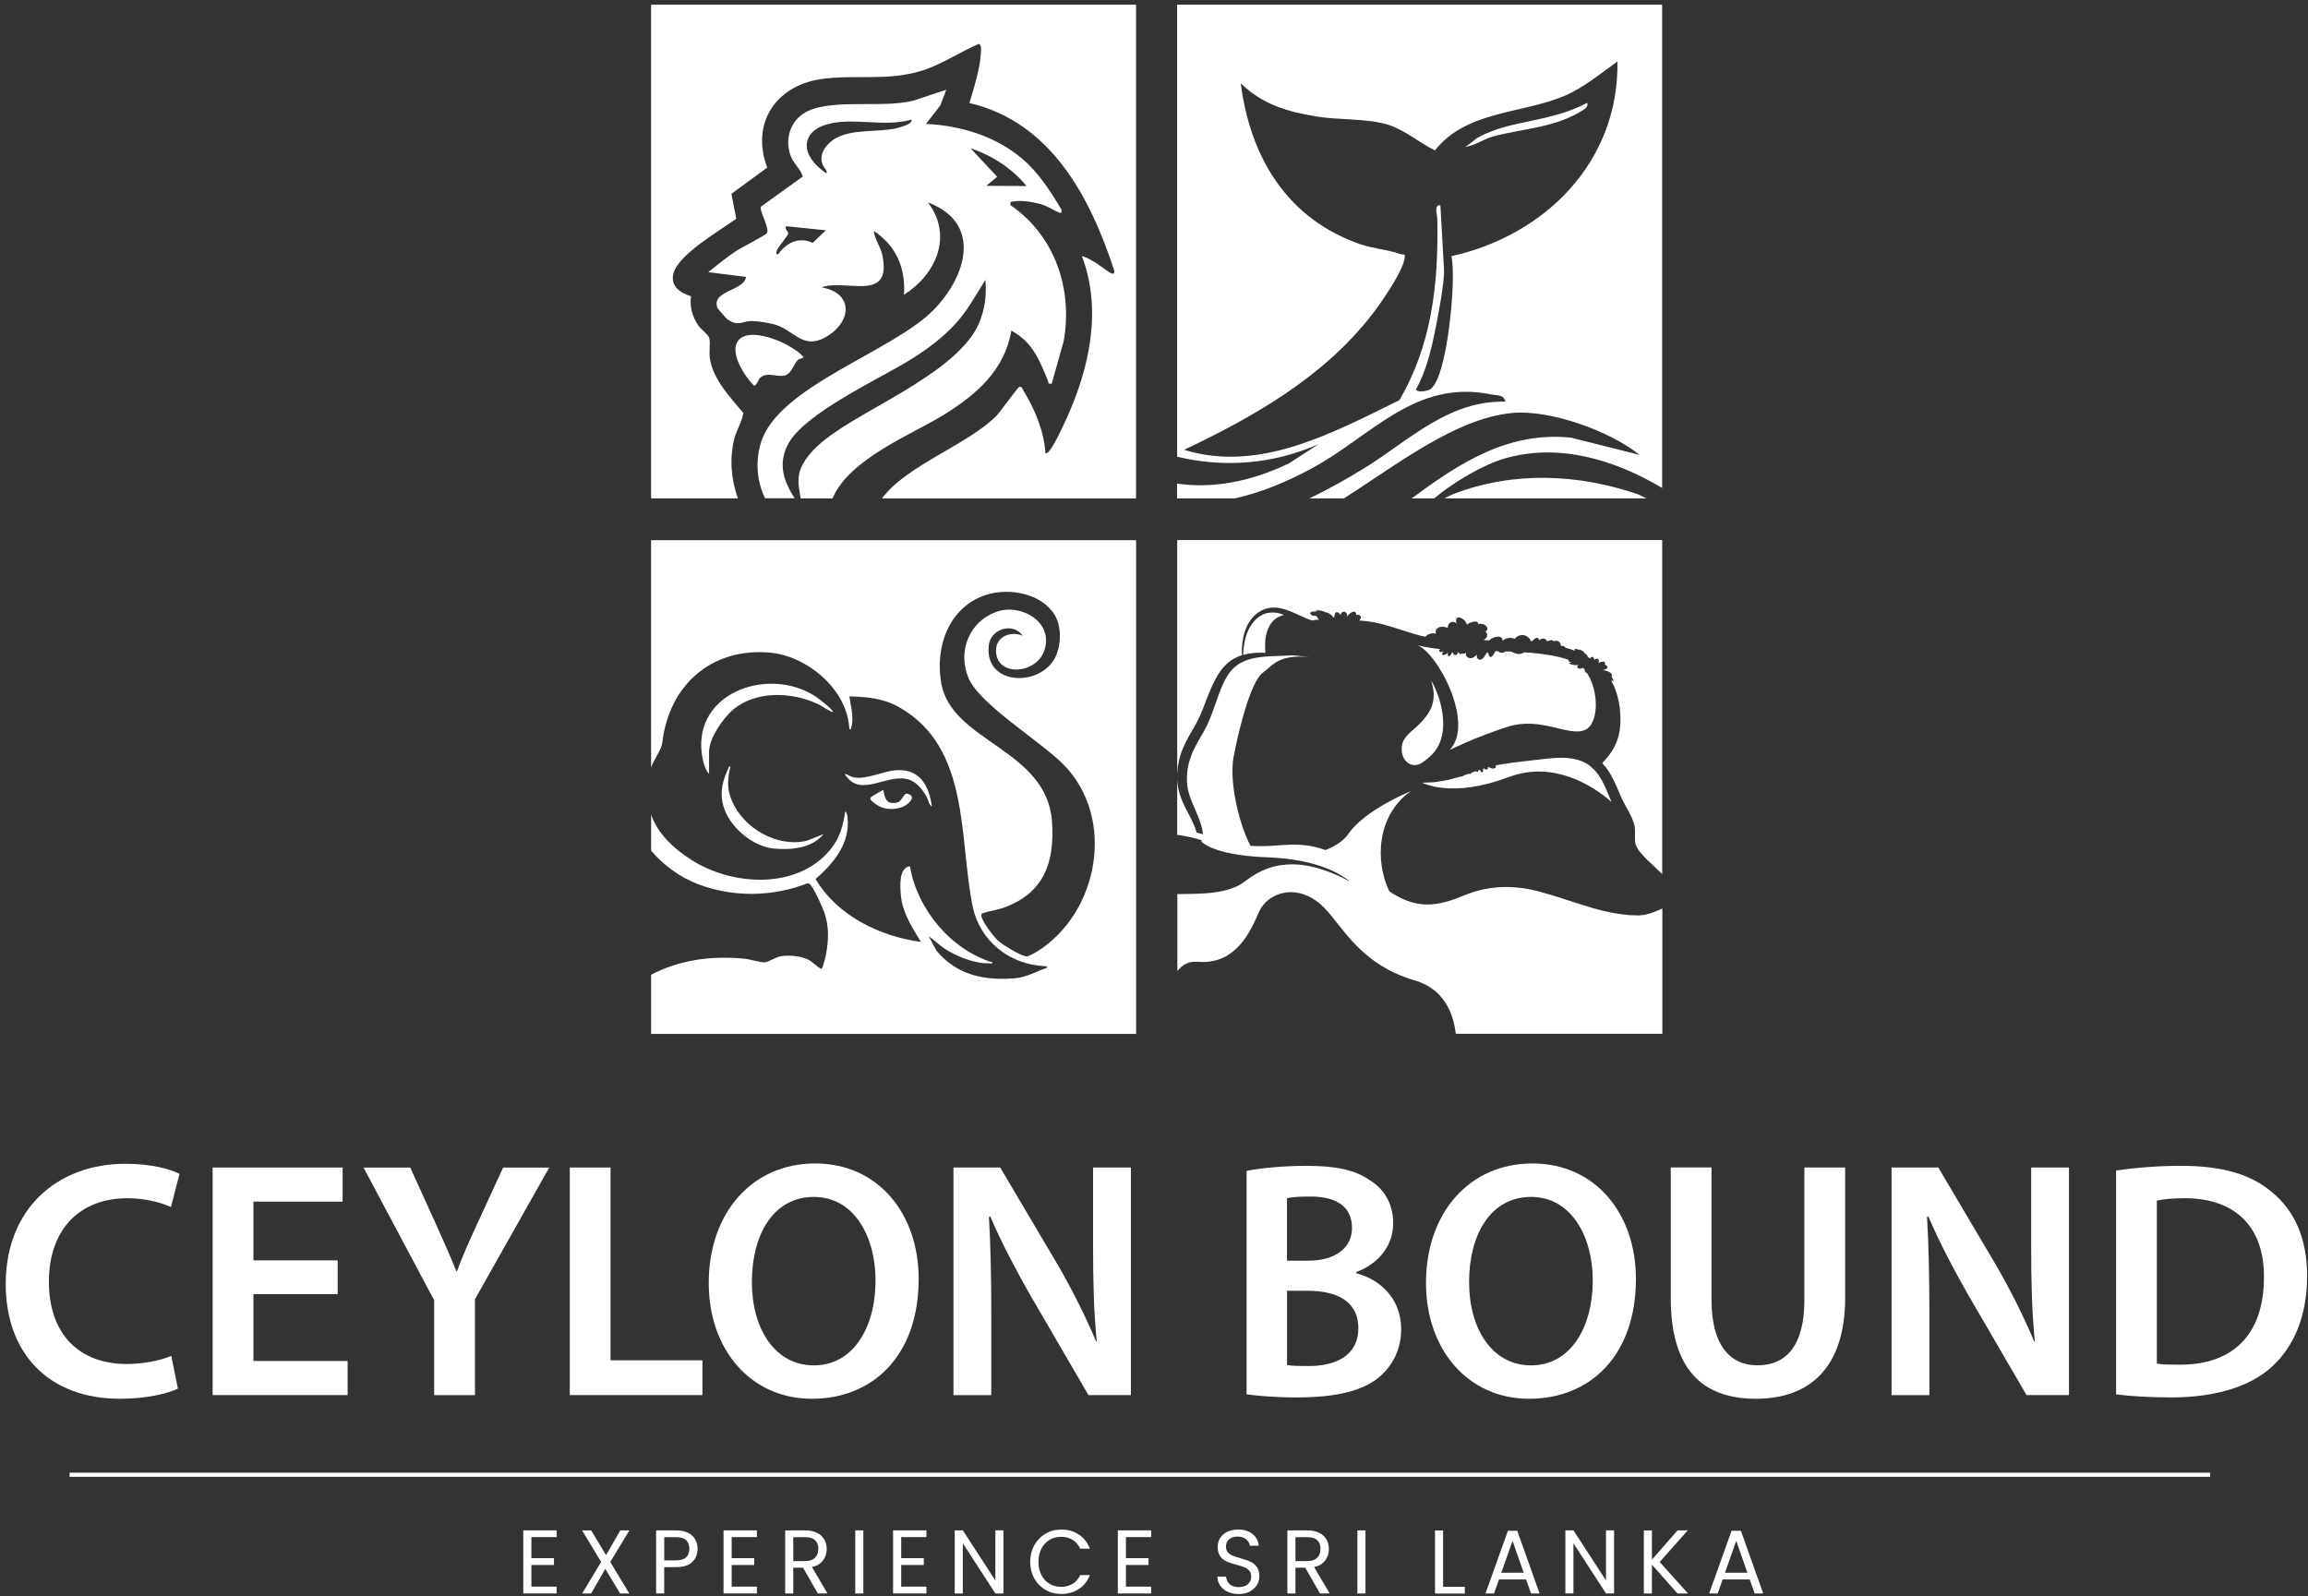 <svg xmlns="http://www.w3.org/2000/svg" width="347" height="240" viewBox="0 0 347 240" fill="none"><rect x="0" y="0" width="347" height="240" fill="#333333" stroke="none"/><g clip-path="url(#clip0_30_2243)"><path d="M97.889 81.223V115.391C98.373 114.061 99.45 112.767 99.577 111.665C100.581 102.975 107.029 97.352 115.757 98.134C121.346 98.633 127.431 103.665 127.697 109.627C128.06 109.67 127.915 109.62 127.976 109.417C128.429 107.921 127.909 106.196 127.697 104.712C130.45 104.798 132.802 104.983 135.234 106.369C145.874 112.429 144.156 125.959 146.213 136.183C147.289 141.535 151.814 145.076 157.137 145.279C157.36 145.285 157.518 145.396 157.342 145.556C155.776 146.055 154.396 146.93 152.709 147.084C148.094 147.509 143.793 146.646 140.744 142.877L139.632 140.783C140.472 141.368 141.198 142.101 142.057 142.668C143.872 143.856 146.563 144.916 148.735 144.854C148.898 144.854 149.249 144.959 149.213 144.713C142.97 142.797 137.914 136.756 136.801 130.258C135.089 130.455 135.331 133.356 135.446 134.662C135.67 137.217 137.17 139.515 138.464 141.627C132.349 140.826 125.871 137.704 122.622 132.173C125.332 129.809 127.855 126.815 127.419 122.905C127.389 122.609 127.304 122.196 127.086 121.975C126.736 124.229 126.276 126.027 124.806 127.795C119.816 133.805 110.089 133.214 104.004 129.328C101.047 127.444 98.875 125.263 97.895 122.51V127.905C99.776 130.135 102.256 131.909 104.888 132.925C110.132 134.951 116.132 134.877 121.364 132.832L121.637 132.845C122.199 133.122 123.693 136.485 123.947 137.236C124.643 139.281 124.588 141.221 124.219 143.339C124.159 143.696 123.717 145.649 123.5 145.698C122.749 145.347 122.205 144.632 121.461 144.269C120.354 143.733 118.673 143.604 117.475 143.77C116.658 143.881 115.509 144.682 114.965 144.7C114.299 144.725 112.751 144.238 111.922 144.158C106.817 143.653 102.002 144.398 97.895 146.572V155.466H170.813V81.223H97.895H97.889ZM156.005 143.013C155.673 143.228 154.705 143.807 154.378 143.813C153.586 143.832 150.695 142.033 150.029 141.424C149.443 140.888 147.326 138.221 147.561 137.507C147.616 137.328 147.761 137.328 147.9 137.279C148.82 136.965 149.89 136.848 150.858 136.503C156.907 134.335 158.582 129.784 158.171 123.594C157.433 112.632 143.146 111.628 141.525 102.784C140.503 97.229 142.722 91.181 148.324 89.426C151.723 88.361 156.568 89.198 158.564 92.462C159.653 94.242 159.568 97.204 158.564 99.009C156.096 103.425 147.882 103 148.674 96.946C148.995 94.519 152.352 93.534 153.761 95.597C152.11 94.87 149.872 95.591 149.757 97.629C149.527 101.768 155.624 101.509 156.961 97.944C158.57 93.639 153.616 90.732 149.969 91.945C145.777 93.337 143.884 97.876 145.632 101.996C147.307 105.937 156.489 111.493 159.907 114.972C167.807 123.022 165.206 137.18 156.018 143.025L156.005 143.013Z" fill="white"></path><path d="M109.642 115.243C108.692 117.171 108.172 118.982 108.74 121.137C109.563 124.229 113.071 127.247 116.205 127.579C118.86 127.856 121.999 127.591 123.838 125.417L121.255 126.434C116.834 127.456 111.783 124.555 110.029 120.386C109.297 118.649 109.376 117.46 109.72 115.668C109.751 115.52 109.902 115.206 109.642 115.243Z" fill="white"></path><path d="M134.666 120.719C133.178 120.897 133.044 120.01 132.796 118.754L131.091 119.752C130.601 120.078 130.976 120.367 131.29 120.632C132.555 121.71 134.036 121.895 135.585 121.378C136.402 121.107 137.926 119.813 136.523 119.37C135.724 119.117 135.803 120.583 134.659 120.719H134.666Z" fill="white"></path><path d="M139.353 119.868C139.601 120.318 139.638 120.995 140.103 121.279C139.704 118.199 138.343 115.674 134.938 115.804C132.796 115.89 130.419 117.251 128.351 116.894C127.861 116.807 127.486 116.438 127.008 116.364C129.282 120.238 133.498 116.062 136.795 117.276C137.883 117.676 138.803 118.864 139.353 119.862V119.868Z" fill="white"></path><path d="M122.641 104.736C115.358 99.963 103.436 104.385 105.704 114.399C105.837 114.99 106.146 115.957 106.605 116.358V113.056C106.605 111.006 108.692 108.019 110.186 106.738C113.604 103.818 119.029 104.022 122.919 105.845C123.711 106.214 124.389 106.787 125.211 107.089C125.471 106.849 122.876 104.884 122.634 104.73L122.641 104.736Z" fill="white"></path><path d="M238.129 16.477C238.48 16.249 238.867 15.781 238.589 15.467C235.613 17.087 232.401 17.702 229.135 18.398C227.495 18.749 225.85 19.125 224.277 19.729C223.54 20.012 222.82 20.332 222.13 20.72C221.664 20.985 220.612 22.057 220.14 22.1C221.634 21.977 223.092 20.886 224.525 20.505C229.286 19.248 233.841 19.236 238.129 16.477Z" fill="white"></path><path d="M198.274 66.768L193.792 69.675C187.719 72.582 182.076 73.457 176.964 72.718V74.947H185.614C189.588 74.079 193.471 72.447 197.137 70.476C206.216 65.592 212.731 56.933 224.265 59.322C225.076 59.489 226.062 59.279 226.334 60.4C217.896 60.16 211.974 66.109 205.442 70.192C202.78 71.855 199.865 73.506 196.834 74.947H202.036C210.087 69.841 218.803 62.931 227.326 62.1C232.976 61.546 242.049 64.797 246.495 68.394L236.157 65.801C226.612 64.859 219.378 69.681 212.228 74.947H215.61C218.652 72.44 222.941 69.897 226.213 68.942C234.252 66.602 242.666 69.047 249.894 73.377V0.704H176.976V68.671C183.951 70.353 191.336 69.848 198.286 66.768H198.274ZM210.444 38.18C208.708 37.533 206.452 37.391 204.559 36.739C193.695 32.994 187.997 23.885 186.546 12.535C189.842 15.7 193.423 16.76 197.826 17.499C201.244 18.072 205.194 17.788 208.339 18.651C211.067 19.396 213.251 21.403 215.737 22.617C220.443 16.655 228.633 17.148 235.093 14.463C238.111 13.206 240.543 11.1 243.18 9.246C243.41 24.421 232.195 35.421 218.217 38.518C219.003 41.709 217.594 57.53 214.848 58.633C214.442 58.793 213.075 59.088 212.894 58.534C214.255 56.138 215.059 53.114 215.622 50.398C216.082 48.188 217.207 42.491 217.104 40.569L216.559 30.857C215.537 30.783 216.082 32.224 216.094 32.945C216.281 42.571 215.319 51.717 210.396 60.172C200.44 65.05 189.364 71.147 178.023 67.637C188.421 62.716 198.927 56.73 206.192 47.411C207.601 45.601 210.692 41.142 211.14 39.048C211.37 37.958 211.085 38.408 210.444 38.167V38.18Z" fill="white"></path><path d="M218.543 74.276C218.053 74.466 217.6 74.701 217.158 74.947H247.553L246.247 74.319C237.258 71.233 227.489 70.839 218.543 74.276Z" fill="white"></path><path d="M212.41 115.022C212.41 115.022 212.458 115.028 212.482 115.034C213.245 115.139 213.916 114.634 214.485 114.184C215.096 113.71 215.652 113.15 216.057 112.478C217.14 110.705 217.14 108.487 216.735 106.498C216.553 105.605 216.281 104.725 215.936 103.881C215.803 103.548 215.658 103.222 215.495 102.908C215.386 102.692 215.198 102.477 215.114 102.255C215.592 103.542 215.743 104.946 215.247 106.252C214.848 107.299 214.116 108.155 213.335 108.931C212.591 109.67 211.684 110.28 211.115 111.185C210.323 112.448 210.771 114.726 212.404 115.022H212.41Z" fill="white"></path><path d="M187.041 98.436C187.398 98.356 187.755 98.263 188.112 98.233C188.826 98.134 189.546 98.128 190.253 98.159C190.253 98.159 189.54 93.232 193.078 92.468C192.637 92.302 192.195 92.166 191.747 92.117C191.028 92.037 190.302 92.16 189.655 92.524C188.336 93.219 187.519 94.722 187.169 96.299C187.011 97.007 186.921 97.74 186.902 98.485C186.896 98.485 186.884 98.485 186.878 98.491C186.878 98.491 186.896 98.491 186.902 98.485C186.951 98.473 186.999 98.454 187.048 98.436H187.041Z" fill="white"></path><path d="M217.944 112.774C217.944 112.774 221.556 110.938 226.636 109.294C231.717 107.649 235.849 110.889 238.365 109.731C240.161 108.906 240.482 104.736 238.934 101.762C238.915 101.762 238.903 101.756 238.891 101.743C238.849 101.706 238.843 101.651 238.843 101.596C238.758 101.442 238.667 101.294 238.571 101.146C238.546 101.158 238.516 101.171 238.486 101.164C238.407 101.164 238.353 101.078 238.323 101.004C238.286 100.912 238.274 100.813 238.268 100.715C238.19 100.61 238.105 100.518 238.02 100.419C237.875 100.487 237.718 100.53 237.554 100.542C237.47 100.549 237.385 100.549 237.313 100.512C237.204 100.462 237.137 100.327 237.155 100.204C237.173 100.08 237.282 99.982 237.403 99.97C236.883 100.087 236.327 100.007 235.867 99.742C235.994 99.662 236.145 99.619 236.296 99.612C236.206 99.594 236.115 99.563 236.03 99.526C235.933 99.483 235.825 99.421 235.818 99.311C235.818 99.274 235.818 99.243 235.837 99.212C234.826 98.867 233.75 98.621 232.637 98.448C232.413 98.448 232.195 98.412 231.971 98.35C231.058 98.227 230.121 98.141 229.165 98.079C229.098 98.128 229.032 98.171 228.959 98.208C228.578 98.405 228.112 98.368 227.713 98.208C227.556 98.147 227.411 98.067 227.272 97.98C226.969 97.968 226.661 97.962 226.352 97.95C226.201 98.079 226.013 98.159 225.814 98.159C225.596 98.159 225.39 98.067 225.233 97.925C225.094 97.925 224.961 97.925 224.822 97.919C224.719 98.134 224.598 98.344 224.459 98.541C224.368 98.664 224.241 98.799 224.09 98.775C223.806 98.732 223.854 98.27 223.648 98.067C223.425 98.245 223.304 98.516 223.146 98.756C222.989 98.996 222.747 99.218 222.463 99.2C222.052 99.175 221.858 98.522 222.197 98.276C221.925 98.565 221.628 98.873 221.235 98.953C220.848 99.034 220.364 98.769 220.382 98.368C220.382 98.27 220.424 98.177 220.473 98.097C220.358 98.19 220.231 98.264 220.086 98.294C219.983 98.313 219.874 98.294 219.777 98.264C219.699 98.356 219.541 98.374 219.438 98.301C219.324 98.221 219.275 98.073 219.275 97.931C219.239 98.067 219.203 98.208 219.124 98.319C219.045 98.43 218.912 98.522 218.773 98.504C218.555 98.479 218.446 98.233 218.38 98.023C218.289 98.202 218.186 98.368 218.059 98.522C217.981 98.621 217.836 98.719 217.745 98.633C217.709 98.602 217.696 98.553 217.684 98.504C217.66 98.374 217.66 98.233 217.684 98.103C217.527 98.319 217.273 98.467 217.007 98.492C216.959 98.492 216.91 98.492 216.874 98.473C216.783 98.418 216.801 98.27 216.868 98.184C216.934 98.097 217.025 98.03 217.061 97.925L216.831 98.011C216.692 98.091 216.493 98.054 216.396 97.919C216.378 97.888 216.36 97.857 216.36 97.82C216.36 97.759 216.414 97.716 216.463 97.685C216.505 97.66 216.547 97.635 216.59 97.611C216.481 97.599 216.378 97.592 216.269 97.58C215.537 97.494 214.793 97.389 214.049 97.229C213.68 97.155 213.311 97.063 212.942 96.958C215.912 97.777 221.846 108.66 217.957 112.767L217.944 112.774Z" fill="white"></path><path d="M226.824 116.857C233.375 114.344 239.375 118.008 242.285 120.589C241.904 119.684 241.559 118.797 241.148 117.953C240.773 117.183 240.343 116.463 239.793 115.859L239.067 115.175C238.498 114.738 237.827 114.424 237.101 114.227C236.175 113.968 235.147 113.907 234.089 113.956C233.024 114.011 231.935 114.141 230.81 114.276C229.679 114.406 228.56 114.529 227.429 114.677C226.848 114.75 226.268 114.837 225.687 114.935C225.687 114.935 225.687 114.941 225.687 114.948C225.669 114.948 225.651 114.948 225.626 114.948C225.378 114.991 225.13 115.04 224.882 115.089C224.931 115.206 224.919 115.366 224.822 115.453C224.665 115.6 224.423 115.588 224.217 115.526C224.072 115.483 223.939 115.416 223.812 115.336C223.776 115.348 223.739 115.354 223.697 115.366C223.721 115.428 223.727 115.49 223.709 115.551C223.661 115.705 223.449 115.748 223.31 115.68C223.237 115.643 223.183 115.594 223.134 115.533C223.092 115.545 223.05 115.557 223.001 115.576C223.001 115.711 222.989 115.847 222.959 115.976C222.941 116.05 222.905 116.142 222.826 116.149C222.753 116.155 222.705 116.087 222.663 116.025C222.602 115.933 222.542 115.834 222.481 115.742C222.457 115.748 222.433 115.754 222.409 115.767L222.275 115.816C222.275 115.816 222.275 115.871 222.269 115.902C222.263 115.951 222.245 116.001 222.209 116.031C222.154 116.081 222.07 116.062 222.003 116.031C221.961 116.013 221.925 115.982 221.888 115.958L221.592 116.068L221.247 116.192C221.247 116.192 221.229 116.216 221.223 116.229C221.175 116.284 221.12 116.339 221.048 116.37C220.975 116.395 220.89 116.383 220.83 116.339L220.733 116.37C220.527 116.438 220.322 116.512 220.122 116.586C219.971 116.678 219.814 116.758 219.638 116.807C219.638 116.789 219.656 116.764 219.662 116.746C219.445 116.82 219.227 116.888 218.997 116.937L218.108 117.177L217.66 117.294C217.509 117.325 217.358 117.343 217.201 117.374L216.281 117.522C215.973 117.565 215.67 117.633 215.356 117.633C214.854 117.651 214.352 117.676 213.844 117.694C213.844 117.694 218.271 120.115 226.806 116.838L226.824 116.857Z" fill="white"></path><path d="M247.474 137.507L247.154 137.575L246.833 137.605C246.616 137.618 246.41 137.673 246.18 137.648L244.825 137.593C243.017 137.433 241.226 137.057 239.472 136.546C237.718 136.029 235.982 135.444 234.228 134.883C232.492 134.366 230.713 133.775 228.85 133.541C227.006 133.294 225.13 133.319 223.328 133.676C223.098 133.707 222.874 133.756 222.656 133.818L221.991 133.99C221.544 134.089 221.12 134.255 220.697 134.421L220.062 134.661L219.475 134.895C219.094 135.056 218.701 135.185 218.313 135.327C216.759 135.844 215.186 136.133 213.674 135.955C212.162 135.789 210.728 135.179 209.41 134.366C209.228 134.255 209.047 134.132 208.871 134.015C206.67 129.427 207.033 122.535 212.107 118.969C212.005 119.012 205.248 121.728 202.708 125.411C201.982 126.464 200.736 127.246 199.29 127.819C198.667 127.597 198.032 127.413 197.397 127.283C195.909 126.982 194.427 126.957 193.012 127.062C191.639 127.166 190.308 127.246 189.019 127.234C188.681 127.228 188.348 127.209 188.015 127.185C186.382 124.173 184.743 117.682 185.469 113.814C186.394 108.881 188.173 102.427 189.812 101.195C191.451 99.963 192.231 98.368 197.004 98.799L194.354 98.535C194.209 98.541 193.961 98.559 193.616 98.578C193.036 98.602 192.177 98.633 191.064 98.676C189.975 98.738 188.62 98.818 187.241 99.341C187.126 99.385 187.017 99.434 186.908 99.489C186.872 99.508 186.83 99.52 186.794 99.538C186.273 99.791 185.771 100.142 185.33 100.592C184.755 101.171 184.314 101.916 183.896 102.803C183.08 104.57 182.547 106.75 181.483 109.041C180.908 110.224 180.231 111.215 179.68 112.324C179.118 113.42 178.694 114.59 178.531 115.834C178.458 116.456 178.422 117.097 178.477 117.744C178.489 117.904 178.489 118.07 178.507 118.23L178.604 118.692C178.652 119 178.761 119.32 178.858 119.64C179.269 120.921 179.983 122.215 180.473 123.711C180.581 124.093 180.721 124.463 180.781 124.869L180.89 125.442C180.721 125.393 180.557 125.35 180.388 125.313C180.321 125.294 180.255 125.276 180.188 125.263C180.092 125.239 180.001 125.226 179.904 125.202C179.88 125.128 179.868 125.054 179.844 124.986C179.795 124.789 179.716 124.592 179.638 124.395C179.553 124.198 179.487 123.995 179.396 123.798C179.202 123.397 179.015 122.985 178.785 122.56C178.356 121.71 177.847 120.811 177.478 119.739C176.704 117.571 176.849 114.929 177.847 112.527C178.337 111.345 179.027 110.212 179.644 109.14C180.249 108.111 180.721 106.923 181.198 105.691C181.682 104.453 182.166 103.147 182.874 101.891C183.545 100.635 184.61 99.385 186.001 98.799C186.231 98.682 186.473 98.602 186.715 98.522C186.769 98.504 186.824 98.485 186.872 98.473C186.818 98.492 186.763 98.51 186.715 98.522C186.691 97.95 186.703 97.297 186.8 96.564C186.872 96.059 186.969 95.517 187.162 94.956C187.338 94.396 187.598 93.817 187.991 93.275C188.378 92.733 188.892 92.222 189.552 91.865C190.199 91.501 191.003 91.311 191.826 91.366C192.649 91.409 193.459 91.698 194.258 92.025C195.056 92.358 195.83 92.764 196.665 93.084C196.883 93.177 197.113 93.251 197.349 93.312C197.651 93.201 197.972 93.164 198.292 93.213L197.99 92.733C197.832 92.573 197.578 92.598 197.361 92.561C197.143 92.524 196.907 92.296 197.028 92.105C197.095 91.994 197.246 91.976 197.373 91.963C197.621 91.945 197.863 91.933 198.111 91.914C197.99 91.908 197.869 91.877 197.766 91.816C198.353 91.711 198.976 91.846 199.472 92.173C199.441 92.136 199.405 92.099 199.387 92.049C199.841 92.197 200.246 92.493 200.518 92.893C200.627 92.764 200.639 92.579 200.675 92.413C200.712 92.247 200.808 92.062 200.978 92.043C201.044 92.043 201.111 92.062 201.171 92.093C201.341 92.179 201.468 92.327 201.546 92.493C201.571 92.234 201.758 91.982 202.018 91.969C202.405 91.945 202.696 92.499 202.442 92.807C202.629 92.53 202.871 92.29 203.155 92.105C203.294 92.013 203.464 91.933 203.627 91.976C203.821 92.025 203.924 92.253 203.893 92.462C203.954 92.45 204.02 92.431 204.081 92.431C204.329 92.431 204.619 92.579 204.619 92.832C204.619 92.961 204.547 93.072 204.462 93.17C204.42 93.22 204.365 93.263 204.323 93.306C205.774 93.38 207.275 93.663 208.72 94.106C209.821 94.421 210.892 94.796 212.005 95.135C212.567 95.308 213.112 95.468 213.656 95.609C213.874 95.652 214.091 95.702 214.309 95.745C214.333 95.72 214.352 95.689 214.376 95.665C214.775 95.277 215.374 95.147 215.906 95.283C215.864 95.203 215.834 95.123 215.834 95.03C215.834 94.716 216.075 94.433 216.366 94.322C216.656 94.211 216.983 94.23 217.291 94.291C217.424 94.316 217.563 94.371 217.684 94.445C217.648 94.15 217.745 93.836 217.981 93.657C218.295 93.423 218.773 93.491 219.051 93.762C218.985 93.651 218.93 93.534 218.906 93.404C218.87 93.17 218.991 92.893 219.215 92.838C219.324 92.813 219.433 92.838 219.541 92.875C220.025 93.047 220.406 93.46 220.564 93.946C220.775 93.682 221.12 93.589 221.447 93.509C221.604 93.472 221.773 93.429 221.931 93.466C222.088 93.503 222.245 93.632 222.251 93.792C222.251 93.817 222.239 93.836 222.233 93.854C222.614 93.731 223.062 93.805 223.37 94.07C223.534 94.211 223.661 94.421 223.624 94.636C223.594 94.802 223.425 94.938 223.267 94.926C223.521 95.055 223.655 95.394 223.57 95.671C223.497 95.911 223.31 96.09 223.086 96.194C223.122 96.219 223.152 96.244 223.183 96.274C223.413 96.274 223.648 96.274 223.884 96.281C224.223 95.985 224.647 95.788 225.094 95.739C225.312 95.714 225.554 95.732 225.723 95.868C225.85 95.966 225.911 96.157 225.868 96.305C225.893 96.305 225.917 96.305 225.941 96.305C226.437 95.911 227.151 95.8 227.731 96.059C228.04 95.646 228.584 95.424 229.092 95.511C229.6 95.597 230.048 95.979 230.205 96.472C230.387 96.398 230.52 96.231 230.671 96.102C230.822 95.973 231.028 95.868 231.215 95.942C231.355 95.997 231.403 96.201 231.342 96.311C231.524 96.176 231.724 96.046 231.947 96.022C232.214 95.985 232.528 96.151 232.558 96.422C232.752 96.404 232.927 96.305 233.115 96.268C233.29 96.231 233.508 96.281 233.593 96.434C233.786 96.336 234.016 96.311 234.216 96.391C234.5 96.508 234.687 96.816 234.681 97.118C234.863 97.087 235.056 97.118 235.208 97.235C235.262 97.278 235.316 97.328 235.359 97.383C235.837 97.518 236.315 97.672 236.786 97.857C236.732 97.759 236.72 97.642 236.811 97.586C236.889 97.531 236.992 97.568 237.083 97.599C237.3 97.685 237.518 97.771 237.736 97.851C237.597 97.82 237.47 97.734 237.385 97.623C237.815 97.734 238.19 98.036 238.419 98.418C238.407 98.374 238.389 98.331 238.389 98.282C238.547 98.43 238.674 98.615 238.764 98.812C238.825 98.849 238.885 98.879 238.94 98.916C238.988 98.947 239.03 98.978 239.079 99.009C239.097 98.978 239.115 98.953 239.139 98.923C239.212 98.824 239.333 98.732 239.454 98.775C239.502 98.793 239.539 98.83 239.569 98.867C239.653 98.978 239.696 99.114 239.702 99.255C239.793 99.089 239.992 98.978 240.174 99.052C240.44 99.157 240.464 99.612 240.21 99.742C240.422 99.612 240.651 99.526 240.893 99.495C241.014 99.477 241.154 99.477 241.244 99.557C241.359 99.656 241.353 99.834 241.275 99.963C241.323 99.976 241.365 99.982 241.414 100C241.577 100.074 241.728 100.265 241.656 100.432C241.619 100.518 241.535 100.567 241.45 100.61C241.335 100.666 241.208 100.696 241.081 100.715C241.099 100.739 241.123 100.758 241.147 100.783C241.553 100.863 241.958 100.986 242.242 101.281C242.309 101.349 242.369 101.429 242.381 101.522C242.394 101.608 242.339 101.7 242.267 101.725C242.442 101.959 242.569 102.23 242.623 102.519C242.581 102.396 242.442 102.316 242.321 102.341C242.297 102.341 242.279 102.359 242.26 102.365C242.998 103.696 243.392 105.186 243.555 106.67C243.688 108.198 243.7 109.811 243.131 111.345C242.66 112.687 241.801 113.777 240.893 114.75C241.274 115.157 241.625 115.594 241.916 116.062C242.442 116.906 242.853 117.793 243.234 118.68C243.416 119.117 243.603 119.554 243.791 119.991C243.978 120.423 244.196 120.786 244.42 121.217C244.662 121.642 244.904 122.067 245.14 122.554C245.261 122.788 245.382 123.022 245.466 123.293C245.563 123.57 245.66 123.847 245.757 124.124L245.805 124.623L245.817 125.042L245.805 125.818C245.805 126.316 245.811 126.711 245.938 127.043C246.192 127.764 246.876 128.509 247.571 129.205C248.285 129.913 249.071 130.603 249.84 131.367C249.864 131.391 249.882 131.41 249.906 131.434V81.204H176.989V125.54C178.023 125.664 179.087 125.879 180.164 126.193C180.273 126.224 180.382 126.261 180.491 126.292C180.539 126.304 180.581 126.323 180.63 126.335C180.654 126.483 180.666 126.587 180.666 126.587C180.666 126.587 180.745 126.68 180.944 126.821C180.969 126.84 180.993 126.858 181.023 126.877C181.023 126.877 181.035 126.883 181.041 126.889C181.065 126.908 181.096 126.926 181.126 126.945C181.138 126.951 181.144 126.957 181.156 126.963C181.186 126.982 181.211 127 181.241 127.019C181.253 127.025 181.271 127.037 181.283 127.043C181.313 127.062 181.344 127.08 181.374 127.092C181.392 127.105 181.41 127.117 181.434 127.123C181.465 127.142 181.495 127.154 181.531 127.173C181.555 127.185 181.579 127.197 181.604 127.209C181.634 127.228 181.67 127.24 181.707 127.259C181.737 127.271 181.761 127.29 181.791 127.302C181.827 127.32 181.864 127.333 181.9 127.351C181.93 127.363 181.967 127.382 182.003 127.4C182.039 127.419 182.075 127.431 182.112 127.45C182.148 127.468 182.19 127.48 182.227 127.499C182.263 127.517 182.305 127.53 182.342 127.548C182.384 127.567 182.426 127.585 182.475 127.597C182.517 127.616 182.559 127.628 182.602 127.647C182.65 127.665 182.699 127.684 182.747 127.702C182.789 127.721 182.838 127.733 182.88 127.751C182.934 127.77 182.989 127.788 183.043 127.807C183.092 127.819 183.134 127.838 183.182 127.85C183.243 127.868 183.303 127.887 183.364 127.905C183.412 127.918 183.461 127.936 183.509 127.949C183.576 127.967 183.642 127.985 183.709 128.004C183.757 128.016 183.811 128.035 183.866 128.047C183.932 128.066 184.005 128.084 184.078 128.102C184.132 128.115 184.187 128.133 184.247 128.146C184.32 128.164 184.398 128.183 184.477 128.201C184.537 128.213 184.592 128.226 184.652 128.238C184.737 128.256 184.816 128.275 184.9 128.293C184.961 128.306 185.021 128.318 185.082 128.33C185.166 128.349 185.257 128.367 185.354 128.38C185.42 128.392 185.481 128.404 185.547 128.417C185.644 128.435 185.741 128.447 185.838 128.466C185.904 128.478 185.971 128.49 186.043 128.497C186.146 128.515 186.249 128.527 186.352 128.546C186.425 128.558 186.497 128.564 186.57 128.577C186.673 128.589 186.781 128.607 186.89 128.62C186.969 128.632 187.042 128.638 187.12 128.651C187.235 128.663 187.35 128.675 187.465 128.688C187.544 128.694 187.622 128.706 187.707 128.712C187.822 128.725 187.949 128.737 188.07 128.749C188.154 128.755 188.239 128.768 188.324 128.774C188.445 128.786 188.578 128.792 188.705 128.805C188.796 128.811 188.886 128.817 188.977 128.823C189.104 128.829 189.237 128.842 189.364 128.848C189.461 128.848 189.558 128.86 189.661 128.866C189.673 128.866 189.685 128.866 189.697 128.866C189.909 128.878 190.126 128.891 190.344 128.897C191.282 128.934 192.159 129.002 192.993 129.088C193.181 129.106 193.356 129.131 193.544 129.149C193.768 129.174 193.992 129.205 194.209 129.236C194.385 129.26 194.554 129.291 194.729 129.316C194.941 129.347 195.153 129.383 195.359 129.42C195.522 129.451 195.679 129.482 195.842 129.513C196.048 129.556 196.242 129.599 196.441 129.642C196.592 129.673 196.738 129.71 196.883 129.747C197.082 129.796 197.276 129.845 197.463 129.901C197.591 129.938 197.724 129.969 197.851 130.012C198.056 130.073 198.25 130.135 198.443 130.203C198.546 130.24 198.655 130.27 198.758 130.307C199.024 130.4 199.278 130.498 199.526 130.597C199.55 130.609 199.574 130.615 199.599 130.621C199.871 130.732 200.131 130.849 200.385 130.966C200.464 131.003 200.536 131.04 200.609 131.077C200.784 131.163 200.954 131.25 201.117 131.336C201.202 131.385 201.286 131.434 201.371 131.484C201.516 131.564 201.655 131.65 201.794 131.73C201.879 131.785 201.964 131.841 202.048 131.896C202.175 131.982 202.302 132.062 202.423 132.149C202.508 132.204 202.587 132.266 202.665 132.321C202.768 132.395 202.871 132.475 202.968 132.555C196.665 129.193 191.614 129.045 187.241 132.481C184.791 134.403 180.902 134.427 177.013 134.434V146.006C177.763 145.076 178.712 144.503 180.098 144.62C185.892 145.107 188.076 139.884 189.31 137.076C190.544 134.273 195.056 132.524 198.994 136.398C201.746 139.108 204.407 145.002 212.7 147.422C216.983 148.672 218.483 152.164 218.864 155.398H218.912V155.447H249.93V136.608C249.096 136.977 248.327 137.334 247.517 137.488L247.474 137.507Z" fill="white"></path><path d="M118.394 66.959C120.717 62.18 132.439 56.889 137.121 53.94C139.45 52.474 141.676 50.811 143.563 48.779C145.414 46.789 146.708 44.4 148.142 42.084C148.372 44.307 148.051 46.648 147.15 48.692C144.12 55.559 131.629 60.757 125.532 65.007C123.693 66.288 121.8 67.784 120.705 69.798C119.646 71.75 120.124 73.179 120.372 74.947H125.169C127.625 68.985 137.278 65.259 141.972 62.328C146.775 59.334 151.033 55.701 152.056 49.715C155.225 51.439 156.259 54.087 157.548 57.228C157.681 57.548 157.427 57.733 158.122 57.696L159.913 51.34C161.346 43.408 158.552 35.377 151.904 30.838C151.91 30.118 151.983 30.389 152.382 30.296C153.459 30.056 155.286 30.383 156.38 30.666C157.433 30.937 158.243 31.547 159.139 31.922C159.55 32.095 159.616 31.99 159.61 31.565C157.941 28.763 156.126 25.899 153.598 23.793C149.503 20.381 144.392 18.903 139.22 18.626L141.367 15.873L142.275 13.489L138.319 14.801C133.625 16.71 124.183 14.321 120.402 17.357C118.606 18.798 118.092 21.218 118.848 23.368C119.283 24.612 120.366 25.375 120.693 26.546L114.402 31.078C114.088 31.577 115.757 34.367 115.303 35.038C115.043 35.426 111.493 37.206 110.694 37.73C109.23 38.697 107.833 39.836 106.478 40.926L112.158 41.634C111.886 43.784 106.92 43.63 107.863 46.297C107.9 46.401 109.158 47.867 109.333 47.99C111.039 49.197 111.481 48.255 113.096 48.273C114.003 48.286 115.551 48.538 116.441 48.785C119.32 49.579 120.65 52.572 123.989 50.774C127.951 48.643 128.599 44.141 123.499 43.193C127.195 41.918 134.018 45.502 132.7 38.549C132.446 37.2 131.593 36.122 131.369 34.811C131.574 34.657 133.183 36.203 133.419 36.467C135.397 38.666 136.105 41.376 135.911 44.326C140.732 41.259 143.315 35.488 139.523 30.444C147.694 33.523 145.347 41.524 140.351 46.611C134.145 52.929 116.9 58.097 114.384 66.626C113.501 69.613 113.852 72.459 115.019 74.928H119.471C117.916 72.496 116.924 69.958 118.394 66.941V66.959ZM122.175 36.523C120.13 35.525 118.177 36.523 116.991 38.247C116.459 38.229 116.828 37.613 116.967 37.348C117.245 36.825 118.491 35.433 118.515 35.088C118.533 34.767 117.929 34.496 118.189 34.016L124.171 34.626L122.175 36.523ZM134.786 19.285C132.034 19.913 128.272 19.371 125.762 20.726C124.207 21.563 122.683 23.503 123.989 25.271C124.165 25.505 124.395 25.8 124.256 26.065C122.713 25.074 120.693 23.029 121.455 20.954C122.175 18.995 124.745 18.459 126.536 18.324C129.984 18.071 133.589 18.952 137.006 17.997C137.448 18.595 135.053 19.223 134.792 19.278L134.786 19.285ZM154.348 27.974L148.281 27.944L149.92 26.576L145.922 22.296C149.116 23.343 152.219 25.363 154.348 27.981V27.974Z" fill="white"></path><path d="M114.281 56.822C115.406 55.708 117.251 57.038 118.413 56.268C119.078 55.831 119.423 54.63 119.985 54.094C120.155 53.934 120.626 53.953 120.82 53.694C119.181 51.779 113.307 49.161 111.257 50.935C109.297 52.635 111.995 56.681 113.398 58.017C113.888 57.771 113.93 57.167 114.281 56.816V56.822Z" fill="white"></path><path d="M97.889 0.704V74.947H110.942C109.926 72.089 109.654 68.998 110.392 65.999C110.718 64.68 111.547 63.467 111.759 62.106C109.829 59.76 107.331 57.228 106.751 54.075C106.551 52.991 106.841 51.562 106.636 50.824C106.496 50.325 105.414 49.542 105.015 48.97C104.125 47.707 103.648 46.1 103.902 44.554C102.28 44.037 100.714 43.039 101.264 41.056C102.057 38.204 108.329 34.608 110.7 32.889L109.962 29.151L115.346 25.197C112.842 18.515 116.676 12.905 123.36 11.907C128.429 11.149 133.311 12.258 138.561 10.638C141.591 9.702 144.289 7.824 147.192 6.586C147.567 6.918 147.507 7.202 147.489 7.645C147.404 10.176 146.467 13.071 145.753 15.491C157.971 18.361 163.881 29.545 167.534 40.717C167.565 41.123 167.431 41.259 167.056 41.08C166.349 40.742 165.224 39.75 164.353 39.276C163.839 38.999 163.215 38.629 162.659 38.506C165.726 46.592 163.796 55.35 160.33 62.974C159.816 64.108 158.401 67.169 157.651 67.938C157.542 68.055 157.251 68.271 157.185 68.166C156.961 64.804 155.6 61.577 153.876 58.737C153.719 58.479 153.713 58.121 153.29 58.158C153.017 58.183 150.513 61.774 149.866 62.451C145.692 66.805 136.305 69.915 132.597 74.953H170.801V0.704H97.883H97.889Z" fill="white"></path><path d="M26.738 208.806C25.292 209.515 22.099 210.327 18.016 210.327C7.346 210.327 0.861 203.528 0.861 193.065C0.861 181.794 8.592 174.995 18.862 174.995C22.903 174.995 25.746 175.857 26.992 176.516L25.698 181.493C24.101 180.784 21.857 180.175 19.116 180.175C12.287 180.175 7.352 184.541 7.352 192.763C7.352 200.326 11.64 205.099 19.068 205.099C21.512 205.099 24.107 204.594 25.752 203.879L26.75 208.806H26.738Z" fill="white"></path><path d="M50.77 194.592H38.103V204.643H52.264V209.773H31.97V175.556H51.513V180.686H38.103V189.517H50.77V194.592Z" fill="white"></path><path d="M65.274 209.773V195.509L54.653 175.562H61.681L65.668 184.344C66.817 186.881 67.664 188.809 68.607 191.149H68.71C69.508 188.969 70.452 186.832 71.601 184.344L75.642 175.562H82.574L71.408 195.362V209.779H65.274V209.773Z" fill="white"></path><path d="M85.665 175.556H91.798V204.545H105.607V209.773H85.665V175.556Z" fill="white"></path><path d="M138.119 192.307C138.119 203.78 131.29 210.327 122.066 210.327C112.842 210.327 106.557 202.918 106.557 192.916C106.557 182.354 113.09 174.945 122.562 174.945C132.034 174.945 138.119 182.508 138.119 192.307ZM113.041 192.769C113.041 199.777 116.483 205.308 122.362 205.308C128.242 205.308 131.635 199.672 131.635 192.516C131.635 186.068 128.496 179.977 122.362 179.977C116.229 179.977 113.041 185.711 113.041 192.769Z" fill="white"></path><path d="M143.352 209.773V175.556H150.38L159.054 190.226C161.25 194.032 163.24 197.992 164.788 201.699H164.891C164.444 197.13 164.341 192.714 164.341 187.485V175.556H170.027V209.773H163.645L154.868 194.697C152.727 190.94 150.531 186.777 148.886 182.921L148.687 182.971C148.935 187.386 149.037 191.907 149.037 197.542V209.779H143.352V209.773Z" fill="white"></path><path d="M187.423 176.066C189.364 175.66 192.909 175.303 196.399 175.303C200.887 175.303 203.73 175.912 205.974 177.483C208.067 178.752 209.464 180.987 209.464 183.931C209.464 187.078 207.523 189.923 203.881 191.291V191.445C207.42 192.356 210.662 195.201 210.662 199.87C210.662 202.918 209.367 205.302 207.468 206.977C205.073 209.058 201.135 210.124 194.953 210.124C191.56 210.124 189.019 209.871 187.423 209.668V176.06V176.066ZM193.502 189.566H196.641C200.929 189.566 203.27 187.534 203.27 184.639C203.27 181.388 200.875 179.916 196.986 179.916C195.189 179.916 194.143 180.02 193.496 180.168V189.56L193.502 189.566ZM193.502 205.252C194.3 205.406 195.346 205.406 196.744 205.406C200.681 205.406 204.22 203.934 204.22 199.722C204.22 195.509 200.778 194.087 196.544 194.087H193.502V205.252Z" fill="white"></path><path d="M245.956 192.307C245.956 203.78 239.127 210.327 229.903 210.327C220.678 210.327 214.394 202.918 214.394 192.916C214.394 182.354 220.926 174.945 230.399 174.945C239.871 174.945 245.956 182.508 245.956 192.307ZM220.872 192.769C220.872 199.777 224.314 205.308 230.193 205.308C236.072 205.308 239.466 199.672 239.466 192.516C239.466 186.068 236.327 179.977 230.193 179.977C224.06 179.977 220.872 185.711 220.872 192.769Z" fill="white"></path><path d="M257.322 175.555V195.503C257.322 202.204 260.062 205.301 264.205 205.301C268.645 205.301 271.282 202.204 271.282 195.503V175.555H277.416V195.097C277.416 205.659 272.081 210.327 264.006 210.327C255.931 210.327 251.194 205.911 251.194 195.146V175.549H257.328L257.322 175.555Z" fill="white"></path><path d="M284.39 209.773V175.556H291.419L300.092 190.226C302.288 194.032 304.278 197.992 305.827 201.699H305.929C305.482 197.13 305.379 192.714 305.379 187.485V175.556H311.065V209.773H304.683L295.907 194.697C293.765 190.94 291.57 186.777 289.925 182.921L289.725 182.971C289.973 187.386 290.076 191.907 290.076 197.542V209.779H284.39V209.773Z" fill="white"></path><path d="M318.142 176.011C320.882 175.605 324.275 175.303 327.917 175.303C334.201 175.303 338.484 176.621 341.581 179.263C344.871 181.954 346.867 186.062 346.867 191.851C346.867 197.991 344.823 202.512 341.629 205.456C338.29 208.553 332.955 210.124 326.423 210.124C322.884 210.124 320.192 209.921 318.148 209.668V176.011H318.142ZM324.275 205.049C325.122 205.203 326.417 205.203 327.663 205.203C335.641 205.252 340.377 200.738 340.377 192.054C340.425 184.541 336.137 180.174 328.461 180.174C326.519 180.174 325.17 180.328 324.275 180.531V205.049Z" fill="white"></path><path d="M79.894 231.125V234.296H83.288V235.319H79.894V238.583H83.687V239.605H78.672V230.108H83.687V231.131H79.894V231.125Z" fill="white"></path><path d="M91.75 234.869L94.611 239.605H93.232L91 235.904L88.877 239.605H87.528L90.377 234.869L87.516 230.121H88.877L91.121 233.835L93.262 230.121H94.623L91.75 234.869Z" fill="white"></path><path d="M104.077 234.863C103.545 235.387 102.74 235.645 101.651 235.645H99.861V239.605H98.645V230.121H101.651C102.704 230.121 103.502 230.38 104.053 230.897C104.603 231.414 104.875 232.08 104.875 232.899C104.875 233.718 104.609 234.346 104.083 234.863H104.077ZM103.152 234.173C103.472 233.872 103.635 233.447 103.635 232.893C103.635 231.722 102.976 231.137 101.658 231.137H99.867V234.623H101.658C102.335 234.623 102.831 234.475 103.158 234.173H103.152Z" fill="white"></path><path d="M110.005 231.125V234.296H113.398V235.319H110.005V238.583H113.797V239.605H108.783V230.108H113.797V231.131H110.005V231.125Z" fill="white"></path><path d="M122.955 239.605L120.735 235.725H119.265V239.605H118.05V230.121H121.056C121.757 230.121 122.356 230.244 122.84 230.491C123.324 230.737 123.687 231.07 123.929 231.482C124.171 231.901 124.292 232.375 124.292 232.911C124.292 233.564 124.104 234.143 123.735 234.642C123.366 235.14 122.81 235.473 122.072 235.633L124.413 239.605H122.955ZM119.265 234.734H121.056C121.715 234.734 122.211 234.568 122.538 234.235C122.864 233.903 123.034 233.459 123.034 232.905C123.034 232.351 122.87 231.907 122.544 231.599C122.217 231.291 121.721 231.137 121.056 231.137H119.265V234.728V234.734Z" fill="white"></path><path d="M129.802 230.121V239.605H128.586V230.121H129.802Z" fill="white"></path><path d="M135.494 231.125V234.296H138.887V235.319H135.494V238.583H139.287V239.605H134.272V230.108H139.287V231.131H135.494V231.125Z" fill="white"></path><path d="M150.864 239.605H149.648L144.755 232.055V239.605H143.539V230.108H144.755L149.648 237.647V230.108H150.864V239.605Z" fill="white"></path><path d="M155.503 232.357C155.915 231.618 156.471 231.039 157.179 230.62C157.887 230.202 158.673 229.992 159.538 229.992C160.554 229.992 161.443 230.245 162.199 230.744C162.956 231.242 163.512 231.951 163.857 232.868H162.399C162.139 232.296 161.77 231.858 161.28 231.55C160.796 231.242 160.215 231.088 159.538 231.088C158.86 231.088 158.304 231.242 157.79 231.55C157.276 231.858 156.87 232.296 156.574 232.862C156.278 233.429 156.133 234.094 156.133 234.858C156.133 235.621 156.278 236.268 156.574 236.834C156.87 237.401 157.276 237.838 157.79 238.146C158.304 238.454 158.891 238.608 159.538 238.608C160.185 238.608 160.796 238.454 161.28 238.152C161.764 237.851 162.139 237.407 162.399 236.841H163.857C163.512 237.746 162.956 238.448 162.199 238.941C161.443 239.433 160.554 239.68 159.538 239.68C158.673 239.68 157.887 239.477 157.179 239.064C156.471 238.651 155.909 238.079 155.503 237.34C155.092 236.607 154.886 235.775 154.886 234.851C154.886 233.928 155.092 233.096 155.503 232.357Z" fill="white"></path><path d="M169.282 231.125V234.296H172.676V235.319H169.282V238.583H173.075V239.605H168.061V230.108H173.075V231.131H169.282V231.125Z" fill="white"></path><path d="M184.604 239.366C184.12 239.144 183.739 238.836 183.461 238.442C183.182 238.048 183.043 237.592 183.031 237.075H184.326C184.368 237.518 184.549 237.894 184.864 238.196C185.179 238.497 185.644 238.651 186.249 238.651C186.854 238.651 187.284 238.504 187.616 238.208C187.949 237.912 188.118 237.537 188.118 237.069C188.118 236.705 188.021 236.41 187.822 236.182C187.622 235.954 187.38 235.781 187.084 235.664C186.788 235.547 186.394 235.418 185.892 235.283C185.275 235.122 184.785 234.956 184.416 234.796C184.047 234.636 183.733 234.377 183.467 234.026C183.207 233.675 183.074 233.207 183.074 232.616C183.074 232.098 183.201 231.643 183.461 231.242C183.721 230.842 184.084 230.534 184.549 230.319C185.015 230.103 185.554 229.992 186.158 229.992C187.029 229.992 187.743 230.214 188.306 230.657C188.862 231.101 189.177 231.692 189.249 232.425H187.913C187.87 232.062 187.683 231.741 187.35 231.464C187.017 231.187 186.582 231.051 186.037 231.051C185.529 231.051 185.118 231.187 184.797 231.452C184.477 231.717 184.32 232.092 184.32 232.573C184.32 232.918 184.416 233.201 184.604 233.416C184.791 233.632 185.033 233.798 185.312 233.915C185.59 234.026 185.989 234.155 186.497 234.303C187.114 234.476 187.604 234.648 187.979 234.814C188.354 234.981 188.675 235.239 188.941 235.59C189.207 235.941 189.34 236.416 189.34 237.013C189.34 237.475 189.219 237.912 188.977 238.319C188.735 238.725 188.378 239.058 187.907 239.31C187.435 239.563 186.878 239.692 186.237 239.692C185.596 239.692 185.07 239.581 184.586 239.36L184.604 239.366Z" fill="white"></path><path d="M198.456 239.605L196.236 235.725H194.766V239.605H193.55V230.121H196.556C197.258 230.121 197.857 230.244 198.341 230.491C198.825 230.737 199.187 231.07 199.429 231.482C199.671 231.901 199.792 232.375 199.792 232.911C199.792 233.564 199.605 234.143 199.236 234.642C198.867 235.14 198.31 235.473 197.572 235.633L199.913 239.605H198.456ZM194.766 234.734H196.556C197.216 234.734 197.712 234.568 198.038 234.235C198.365 233.903 198.534 233.459 198.534 232.905C198.534 232.351 198.371 231.907 198.044 231.599C197.718 231.291 197.222 231.137 196.556 231.137H194.766V234.728V234.734Z" fill="white"></path><path d="M205.297 230.121V239.605H204.081V230.121H205.297Z" fill="white"></path><path d="M216.965 238.601H220.225V239.611H215.749V230.127H216.965V238.607V238.601Z" fill="white"></path><path d="M229.437 237.499H225.372L224.622 239.606H223.34L226.709 230.177H228.113L231.47 239.606H230.187L229.437 237.499ZM229.086 236.489L227.405 231.698L225.717 236.489H229.086Z" fill="white"></path><path d="M242.672 239.605H241.456L236.562 232.055V239.605H235.347V230.108H236.562L241.456 237.647V230.108H242.672V239.605Z" fill="white"></path><path d="M252.199 239.605L248.364 235.276V239.605H247.148V230.121H248.364V234.518L252.211 230.121H253.747L249.525 234.869L253.789 239.605H252.199Z" fill="white"></path><path d="M263.062 237.499H258.997L258.247 239.606H256.965L260.334 230.177H261.737L265.094 239.606H263.812L263.062 237.499ZM262.717 236.489L261.036 231.698L259.348 236.489H262.717Z" fill="white"></path><path d="M332.29 221.443H10.461V222.059H332.29V221.443Z" fill="white"></path></g><defs><clipPath id="clip0_30_2243"><rect width="346" height="239" fill="white" transform="translate(0.861 0.704)"></rect></clipPath></defs></svg>